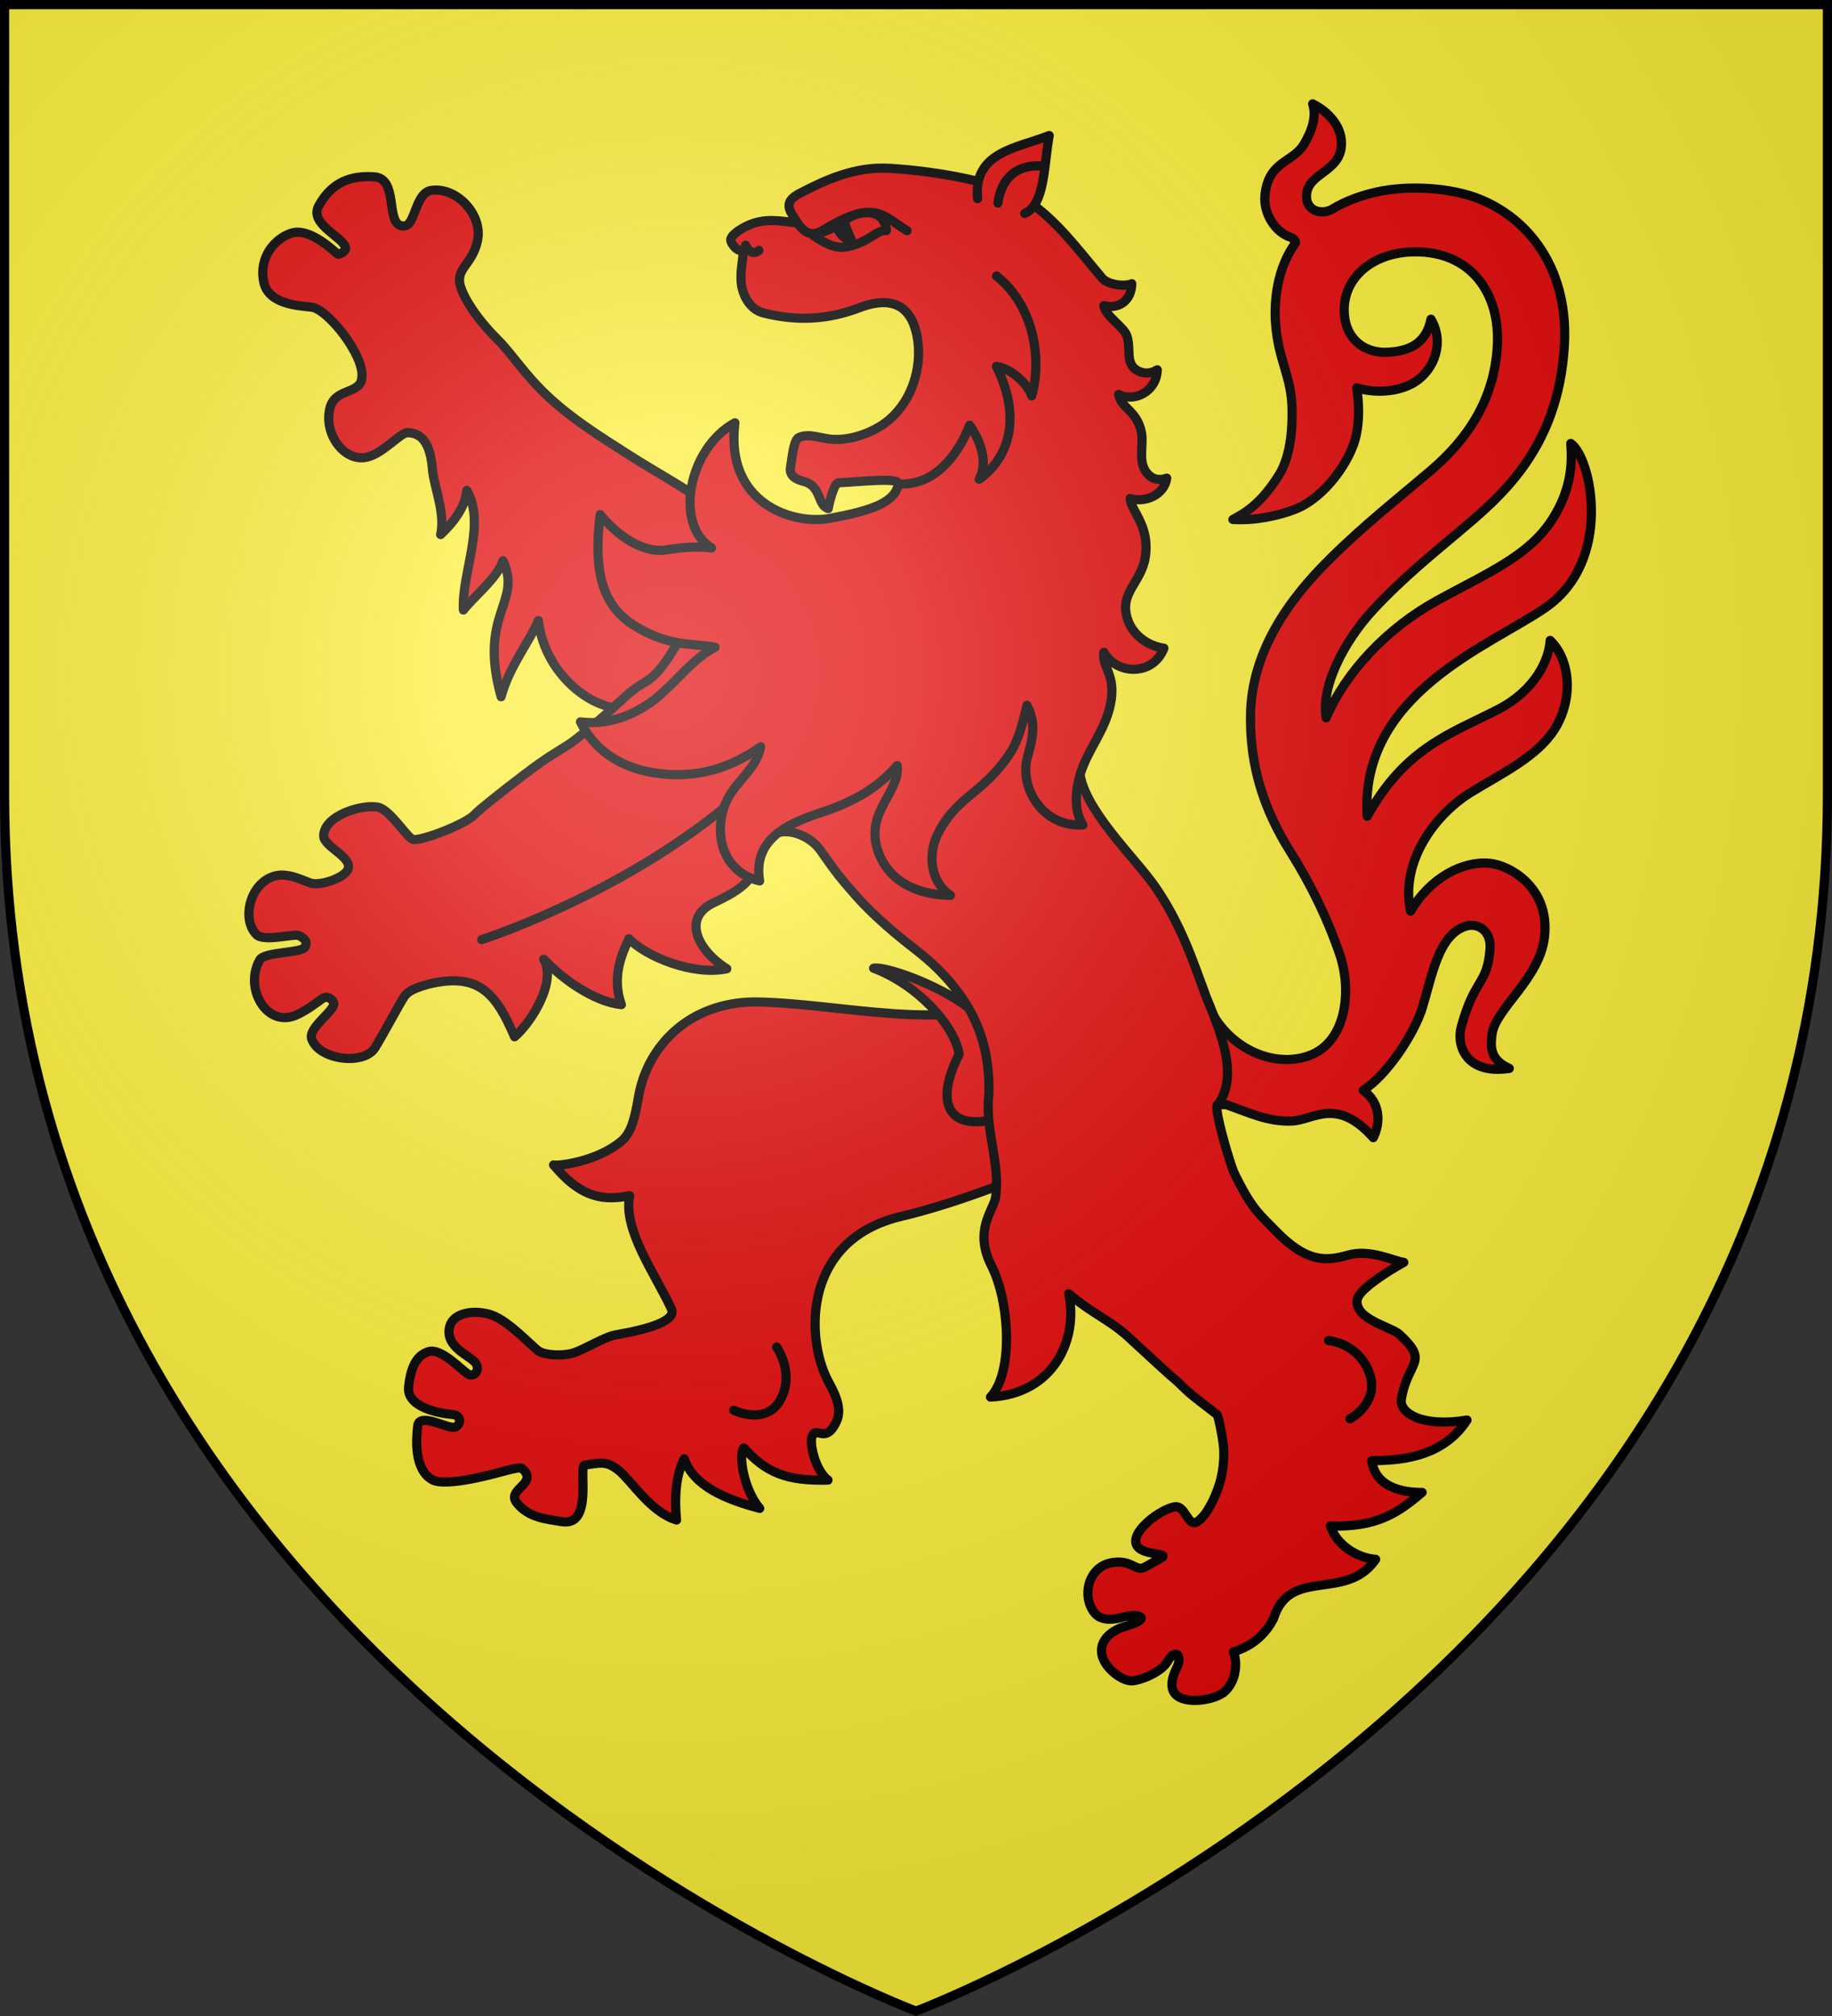 <svg xmlns="http://www.w3.org/2000/svg" width="600" height="660" viewBox="-300 -300 600 660"><rect x="-300" y="-300" width="600" height="660" fill="#333333" stroke="none"/><radialGradient id="a" cx="-80" cy="-80" r="405" gradientUnits="userSpaceOnUse"><stop offset="0" stop-color="#fff" stop-opacity=".31"/><stop offset=".19" stop-color="#fff" stop-opacity=".25"/><stop offset=".6" stop-color="#6b6b6b" stop-opacity=".125"/><stop offset="1" stop-opacity=".125"/></radialGradient><path fill="#fcef3c" d="M-298.5-298.5h597v258.543C298.5 246.291 0 358.5 0 358.5S-298.5 246.291-298.5-39.957z"/><g fill-rule="evenodd" style="fill:#e20909;fill-opacity:1;stroke:#000;stroke-width:3.183;stroke-linecap:round;stroke-linejoin:round;stroke-opacity:1"><path stroke-width="3.183" d="M382.331 373.3c7.442-.313 15.484-8.55 28.26 5.766 2.658-5.36 2.391-12.272-3.506-16.42 8.678-5.633 17.994-20.177 20.61-28.905 3.41-11.373 5.568-24.666 14.59-27.956 4.787-1.746 9.269 1.694 8.857 7.579-.895 12.774-5.323 10.026-10.015 27.27-1.762 6.475 1.716 16.632 16.694 14.39-6.34-2.925-6.675-6.79-5.99-11.897 1.187-8.867 16.617-19.251 18.23-33.818 1.899-17.133-12.1-24.843-19.046-25.505-9.301-.887-20.634 4.969-27.483 16.59-3.62-16.923 8.22-33.383 21.055-41.255 10.756-6.596 22.971-12.37 28.957-21.871 6.748-10.714 5.39-24.195-1.533-30.836-.353 6.408-4.84 17.17-18.278 24.061-16.312 8.365-32.082 13.165-45.254 37.003-2.764-42.649 42.968-59.271 61.969-72.475 23.582-16.388 15.88-52.096 8.722-56.971.414 5.98.662 15.342-6.463 26.414-8.242 12.808-22.652 18.614-40.04 28.182-17.292 9.515-31.648 24.716-38.456 40.667-1.877-10.766 6.095-26.36 16.136-37.28 10.4-11.312 22.825-21.228 29.89-27.218 14.075-11.931 34.578-28.447 36.706-64.66 1.501-25.47-11.172-43.305-28.939-50.749-10.42-4.366-25.695-5.02-36.214-2.66-5.277 1.183-10.538 3.003-15.478 5.973-3.479 2.09-9.48.804-8.876-5.267.711-7.154 10.925-7.681 12.013-16.065.898-6.916-4.36-12.476-9.922-15.227 1.392 4.237-.118 9.152-3.037 14.055-3.804 6.39-12.42 5.71-13.542 17.8-.556 6.048 3.478 12.866 9.2 14.558.679.415 1.817 1.33 1.333 1.993-6.316 8.668-7.458 20.135-6.818 28.087 1.068 13.28 5.66 17.962 5.72 30.26.019 3.833.013 14.887-4.598 22.174-5.685 8.982-10.55 12.54-15.968 15.37 7.643.48 15.814-1.293 21.532-3.512 10.571-4.102 19.542-17.162 21.326-25.82 1.187-5.765.92-11.154.162-16.404 5.175 1.75 14.186 2 20.49-2.176 6.472-4.288 10.056-13.553 5.296-21.632-1.644 8.188-7.116 11.158-15.33 11.484-7.818.31-14.066-4.572-14.748-13.062-1.006-12.513 9.632-21.63 24.255-21.804 19.372-.23 29.896 13.996 28.868 32.61-1.03 18.657-10.27 32.39-23.334 43.496-11.224 9.54-23.034 18.809-34.715 30.403-9.11 9.043-27.055 28.213-27.657 53.63-.446 18.835 5.032 34.066 13.603 47.789s13.649 25.155 17.305 35.796c4.395 12.79 2.336 30.244-10.051 35.14-12.83 5.07-30.249-2.613-36.431-19.352-2.2 12.232-5.199 37.534 7.187 36.586 7.5 2.583 14.255 6.03 22.756 5.672" style="fill:#e20909;fill-opacity:1;stroke:#000;stroke-opacity:1" transform="matrix(.943 0 0 .943 -237.417 -285.008)"/><g stroke-width="3.183" style="fill:#e20909;fill-opacity:1;stroke:#000;stroke-opacity:1"><path d="M196.103 331.946c-23.283-.01-37.716 15.536-40.7 32.882-1.28 7.444-2.49 12.539-5.97 15.47-8.537 7.187-22.259 8.708-23.537 8.229 8.199 9.77 15.452 13.04 26.388 10.668-2.278 12.027 8.787 26.947 14.502 39.262 1.93 4.158-7.766 7.089-19.418 9.089-3.792.65-11.23 5.321-14.874 6.337-3.774 1.052-9.474.685-11.663-.668-2.262-1.398-10.425-10.6-16.626-12.637-5.77-1.896-12.994-.81-14.336 3.891-2.138 7.5 7.833 10.5 9.162 13.151 1.286 2.564-.925 4.616-2.794 3.54-2.218-1.276-9.369-9.22-13.788-7.817-3.33 1.057-6.071 4.044-6.91 12.317-.71 7.013 10.763 9.154 15.102 9.486 3.532.27 3.072 3.767.944 4.431-2.29.715-12.296-5.279-12.865-.527s-1.313 15.107 4.964 18.742c4.936 2.858 23.49-2.569 25.616-3.104 2.53-.638 5.001-1.381 5.824-.62 5.597 5.175-5.853 7.023-1.976 11.828 4.12 5.107 10.075 5.577 15.566 6.481 11.284 1.86 5.56-19.523 8.055-19.654 5.384-.748 7.493-1.571 11.833 1.932s10.861 14.336 20 17.16c-.797-8.282-.141-15.731 2.657-21.297 3.175 9.505 14.617 14.216 26.237 17.245-5.816-6.797-7.405-19.13-5.544-21.012 7.639 8.509 14.82 11.606 29.25 11.193-4.296-3.19-6.492-12.498-5.543-15.116 1.455-4.017 4.603 2.978 8.472-5.183 2.439-5.144-1.496-11.345-3.127-14.55-7.478-14.703-8.609-48.746 25.932-56.785 18.786-4.372 47.174-15.288 49.631-18.378 19.585-24.63 1.505-45.442-8.6-57.384-25.563 12.2-62.48 1.808-91.864 1.398" style="fill:#e20909;fill-opacity:1;stroke:#000;stroke-opacity:1" transform="matrix(.943 0 0 .943 -237.417 -285.008)"/><path d="M203.348 451.745s6.276 8.75 1.512 17.968c-4.968 9.612-16.378 3.97-16.378 3.97" style="fill:#e20909;fill-opacity:1;stroke:#000;stroke-opacity:1" transform="matrix(.943 0 0 .943 -237.417 -285.008)"/></g><path stroke-width="2.701" d="M98.5 125.347c.89 5.23 4.911 12.557 3.96 18.978 3.502-3.895 6.617-8.712 6.65-13.638 6.556 9.629.393 24.305 1.84 35.248 2.624-4.048 9.278-10.236 10.466-15.437 6.781 12.013-6.142 15.906 2.694 40.027 1.654-9.103 7.091-16.961 9.135-23.276 3.324 16.801 20.525 26.677 29.477 23.122 23.28 25.743 47.76 12.996 44.11-16.766 0 0-23.472-42.408-28.926-45.789-5.922-3.67-13.333-6.817-21.86-11.334-9.624-5.098-17.514-9.178-25.143-15.167-7.628-5.989-11.522-11.601-16.543-15.833-7.07-5.959-12-12.812-12.411-16.148-.503-4.08 3.373-5.5 4.316-12.122 1.121-7.88-7.503-15.531-14.804-13.781-4.163.998-3.978 8.88-6.126 10.644-.506.416-1.138.597-1.983.423-4.426-.914-1.888-13.77-8.914-13.7s-12.42 2.648-15.64 9.806c-2.587 5.755 8.237 8.658 8.896 11.861.147.718-1.292 1.894-2.032 1.936-.488.027-8.665-7.47-14.39-5.031-4.46 1.901-8.996 7.68-6.822 15.007 1.879 6.337 10.449 6.104 14.582 6.209 4.9.125 16.888 13.112 16.519 19.431.14 5.058-7.504 3.684-8.61 9.587-1.417 7.57 5.05 15.399 11.486 13.883 4.816-1.133 9.536-7.907 11.737-8.295 5.372-.466 7.351 4.35 8.337 10.155" style="fill:#e20909;fill-opacity:1;stroke:#000;stroke-opacity:1" transform="matrix(1.107 .09 -.09 1.107 -256.126 -293.971)"/><path stroke-width="3.183" d="M237.044 320.237c15.17 5.7 28.04 19.75 29.703 29.85-8.741 17.425-2.974 25.216 9.52 23.13 10.195-1.695 10.212-9.836 7.526-19.229-2.396-8.38-6.042-14.04-13.804-20.033-10.136-7.826-28.588-14.485-32.945-13.718" style="fill:#e20909;fill-opacity:1;stroke:#000;stroke-opacity:1" transform="matrix(.943 0 0 .943 -237.417 -285.008)"/><g stroke-width="3.183" style="fill:#e20909;fill-opacity:1;stroke:#000;stroke-opacity:1"><path d="M375.922 546.089c5.58-18.318 25.271-5.711 35.488-20.634-6.208-.403-13.619-4.9-15.697-11.57 16.194.485 23.507-4.59 31.83-11.659-6.52.039-16.144-1.588-17.51-11.004 7.798-.154 24.129-.222 33.104-14.12-15.834 2.643-23.538-2.616-22.809-7.163 2.157-13.442 10.013-12.719-.644-22.555-2.995-2.763-15.713-5.23-14.677-12.073.55-3.63 11.063-10.13 16.184-12.959-3.28-.36-11.593-4.683-19.184-2.562-7.59 2.12-14.357 3.064-25.693-8.743-5.212-5.452-7.78-6.892-14.027-19.677-1.256-2.57-7.769-24.285-5.592-23.888 7.418-10.166.504-25.852-4.219-37.517-4.6-12.443-8.67-25.015-17.657-38.043-6.903-10.007-25.298-27.111-26.286-40.506-1.291-17.362-1.62-35.897-.546-44.927 2.94-24.745 3.977-29.446-19.459-37.412-13.854-4.71-61.978-17.066-84.759 8.136-11.64 12.877-24.168 12.014-34.292 29.21s-10.353 11.724-19.122 19.929-16.707 14.572-19.218 16.2c-5.023 3.255-6.792 3.905-15.243 10.326-8.451 6.42-15.999 12.42-17.408 13.996-2.817 3.15-17.899 9.072-21.26 8.688-2.074-.237-7.977-10.423-12.405-11.247-5.55-1.033-18.62 2.881-18.775 9.934-.082 3.778 10.074 7.365 8.468 11.601-1.094 2.883-9.095 5.737-12.644 4.92-2.028-.466-7.881-3.868-12.687-2.578-8.98 2.412-11.717 15.377-6.396 20.43 2.705 2.568 13.235-.584 14.817.336 1.792 1.043 2.94 1.863 1.979 3.89-1.043 2.199-14.078 1.612-15.722 4.475-5.598 9.751 2.37 23.655 12.56 19.224 3.424-1.489 6.698-3.987 8.99-5.653 2.033-1.478 3.927.377 4.132 1.493.468 2.539-8.933 8.477-7.676 12.329 2.42 7.408 18.165 9.34 21.994 3.156 2.972-4.8 9.018-16.182 10.155-17.728.568-.772 1.451-2.503 8.496-4.388 17.577-4.23 23.447 3.423 29.831 18.287 5.722-4.834 14.75-19.112 10.134-26.93 6.532 6.91 17.523 14.78 26.97 15.77-3.804-10.48 1.098-19.305 2.608-22.895 6.037 6.26 22.337 12.927 34.007 10.435-10.038-6.285-15.766-17.636-4.527-22.934s14.103-8.351 16.684-18.306c2.58-9.954 15.505-6.837 20.41.193s6.87 9.629 12.56 16.033c6.123 6.89 14.358 13.669 19.744 17.836 6.085 4.709 11.748 9.867 16.861 17.312 6.55 9.537 9.636 20.33 9.294 33.453-1.494 12.645 4.15 23.826 2.258 36.145-1.135 4.678-7.466 11.45-1.348 23.441 6.118 11.992 7.835 36.76-.37 45.53 21.615-1.08 30.63-19.66 27.177-35.895 8.249 7.008 13.866 8.875 20.558 14.897 2.536 2.281 14.023 13.07 16.895 15.327 5.855 5.72 5.063 4.72 14.1 11.784.647 1.278 2.292 10.003 2.285 12.252-.002.65.356 5.85-1.49 11.82-1.632 5.28-4.657 11.193-7.759 13.108-3.193 1.97-4.086-5.846-7.76-5.216-4.862.833-14.758 8.121-13.438 12.81 1.284 4.562 12.62 2.841 8.445 5.151l-5.338 2.953c-3.282 1.816-4.358-2.616-11.303-1.545-8.534 1.315-10.823 11.85-6.16 17.555 3.067 3.754 9.627 1.383 9.627 1.383 7.288-1.682 9.789.936.595 3.321 0 0-8.872 2.485-7.764 9.52.755 4.799 7.398 9.867 11.014 9.256 4.8-.812 10.175-3.852 11.738-6.584 2.934-5.125 5.36-2.045 3.296 2.034-1.173 2.318-3.193 7.268.107 9.776 4.023 3.057 13.677 1.311 16.689-1.602 4.61-4.462 3.946-11.596 2.818-13.636 7.645-2.36 11.705-7.119 13.962-11.506" style="fill:#e20909;fill-opacity:1;stroke:#000;stroke-opacity:1" transform="matrix(.943 0 0 .943 -237.417 -285.008)"/><path d="M395.039 449.498s10.044.704 14.03 10.895c4.158 10.625-6.588 16.285-6.588 16.285M100.929 310.308s61.88-19.787 101.216-61.479" style="fill:#e20909;fill-opacity:1;stroke:#000;stroke-opacity:1" transform="matrix(.943 0 0 .943 -237.417 -285.008)"/></g></g><path stroke-width="3" d="M54.68-29.941c-3.012-4.508-2.55-11.31-.794-16.917 2.393-7.648 7.961-13.889 9.762-22.375 2.098-9.928-2.909-12.327-2.126-17.221 4.14 7.372 16.079 7.936 19.67-1.334-5.31-.752-10.11-4.28-11.822-9.255-3.083-8.959 4.523-12.056 5.752-20.733 1.451-10.237-4.615-14.698-5.002-19.032 5.09 1.554 11.269-1.302 12.006-6.654-2.702 1.002-5.472.305-7.177-2.672-2.043-3.57-.407-8.268-1.094-12.148-1.275-7.206-6.78-8.09-7.486-12.577 5.366 2.715 12.513-1.19 12.643-8.08-1.989 1.292-4.568 1.465-6.71.13-3.854-2.401-1.799-7.007-3.236-11.227-1.04-3.056-7.196-6.58-7.54-9.919 4.638 1.264 9.06-1.459 9.142-7.162-2.418 1.076-7.89.295-9.7-1.846-8.467-10.018-14.425-18.31-24.407-25.36-8.092-5.714-29.012-9.608-45.224-10.581-11.948-.718-22.096 4.447-29.427 8.205-6.388 3.275-2.4 6.59-.74 9.718-5.462-.673-10.126-1.61-15.292.4-2.98 1.159-6.867 3.687-6.552 5.364.182.969 2.304 4.119 4.115 2.967-.117 3.758-.865 5.892-.753 9.792.147 5.128 3.08 9.824 7.254 10.888 11.069 2.821 21.225 2.242 31.42-1.65 13.804-5.27 18.152 2.544 19.253 10.973 1.11 8.498-1.686 19.026-9.33 25.613-3.968 3.419-11.248 6.793-18.328 6.477-3.974-.177-7.81-2.155-11.293-.628-1.776.78-2.237 6.625-2.772 9.825-.418 2.498 1.502 3.87 4.155 4.514 6.15 1.495 4.555 7.915 8.224 8.938.245-1.679 1.875-8.424 3.385-8.468 6.07-.174 20.022-1.901 19.59.393-1.086 5.772-7.684 8.6-22.681 11.314-11.634 2.105-34.141-4.67-30.868-31.323-15.212 8.303-20.038 33.295-7.668 40.987-4.45-.607-9.373-.27-14.764.613-8.01 1.313-16.542-5.187-21.707-11.535-2.382 18.975 1.03 29.715 10.612 35.941 11.388 7.4 19.302 6.094 27.026 7.486-6.496 3.304-11.169 9.37-17.116 14.82-6.683 6.12-16.353 11.017-26.97 9.6 4.442 9.157 13.004 14.781 23.434 16.568 14.074 2.414 25.793-1.405 35.564-8.423-1.672 9.02-10.988 12.18-12.83 23.082-1.644 9.742 2.729 18.517 12.512 20.858-2.64-15.627 13.048-19.926 22.315-23.155 8.77-3.055 16.413-7.38 22.76-14.617.902 9.236-11.425 15.609-5.858 29.196C-8.25-11.035 1.08-6.965 11.267-6.881c-6.49-4.449-7.96-13.526-3.383-21.569C14.457-40 22.558-40.542 31.144-53.959c2.277-3.56 3.894-9.478 5.196-15.14 3.49 6.463 1.354 12.29.057 17.421-2.439 9.64 5.181 22.605 18.282 21.737" style="fill:#e20909;fill-opacity:1;fill-rule:evenodd;stroke:#000;stroke-linecap:round;stroke-linejoin:round;stroke-opacity:1"/><path fill-rule="evenodd" stroke-width="3" d="M20.17-234.956c-1.466-15.316 12.69-16.455 23.453-20.671-1.766 9.762-1.333 22.564-8.029 25.51" style="fill:#e20909;fill-opacity:1;stroke:#000;stroke-linecap:round;stroke-linejoin:round;stroke-opacity:1"/><path stroke-width="3" d="M-55.819-219.7s1.661 3.926 4.379 1.661m12.61-8.942c4.506 6.435 7.79 2.33 11.774.414 14.049-7.862 17.048-2.134 24.108 2.085m-2.805 82.9c16.463 1.042 23.289-19.203 23.289-19.203s7.449 9.733 3.143 17.67c9.24-6.495 14.316-19.47 5.646-36.953 5.373.821 10.7 6.449 11.581 9.677 3.496-12.606.436-29.842-11.533-39.234" style="fill:#e20909;fill-opacity:1;stroke:#000;stroke-linecap:round;stroke-linejoin:round;stroke-opacity:1"/><g style="fill:#e20909;fill-opacity:1;stroke:#000;stroke-width:3.183;stroke-linecap:round;stroke-linejoin:round;stroke-opacity:1"><path fill-rule="evenodd" d="M216.209 65.947c4.662 3.096 8.183 4.851 12.575 3.623 7.138-1.769 9.44-5.798 12.725-5.416-.708-7.914-9.45-7.32-14.412-3.62-.59.352.952 4.008 2.259 7.083-1.181-.061-4.63-1.756-4.931-5.303-1.906 1.338-4.672 2.22-8.216 3.633" style="fill:#e20909;fill-opacity:1;stroke:#000;stroke-opacity:1" transform="matrix(.943 0 0 .943 -237.417 -285.008)"/><path d="M227.148 63.051c.592.977 2.61 4.962 2.208 4.962-.769.274-5.141-3.76-4.78-4.848.258-.775.532-1.411.934-1.411s1.215.599 1.638 1.297" style="fill:#e20909;fill-opacity:1;stroke:#000;stroke-opacity:1" transform="matrix(.943 0 0 .943 -237.417 -285.008)"/></g><path stroke-width="3" d="M41.978-245.519s-13.09-2.636-15.15 12.01" style="fill:#e20909;fill-opacity:1;stroke:#000;stroke-linecap:round;stroke-linejoin:round;stroke-opacity:1"/><path fill="url(#a)" d="M-298.5-298.5h597v258.543C298.5 246.291 0 358.5 0 358.5S-298.5 246.291-298.5-39.957z" style="opacity:1;fill:url(#a)"/><path fill="none" stroke="#000" stroke-width="3" d="M-298.5-298.5h597v258.503C298.5 246.206 0 358.398 0 358.398S-298.5 246.206-298.5-39.997z"/></svg>